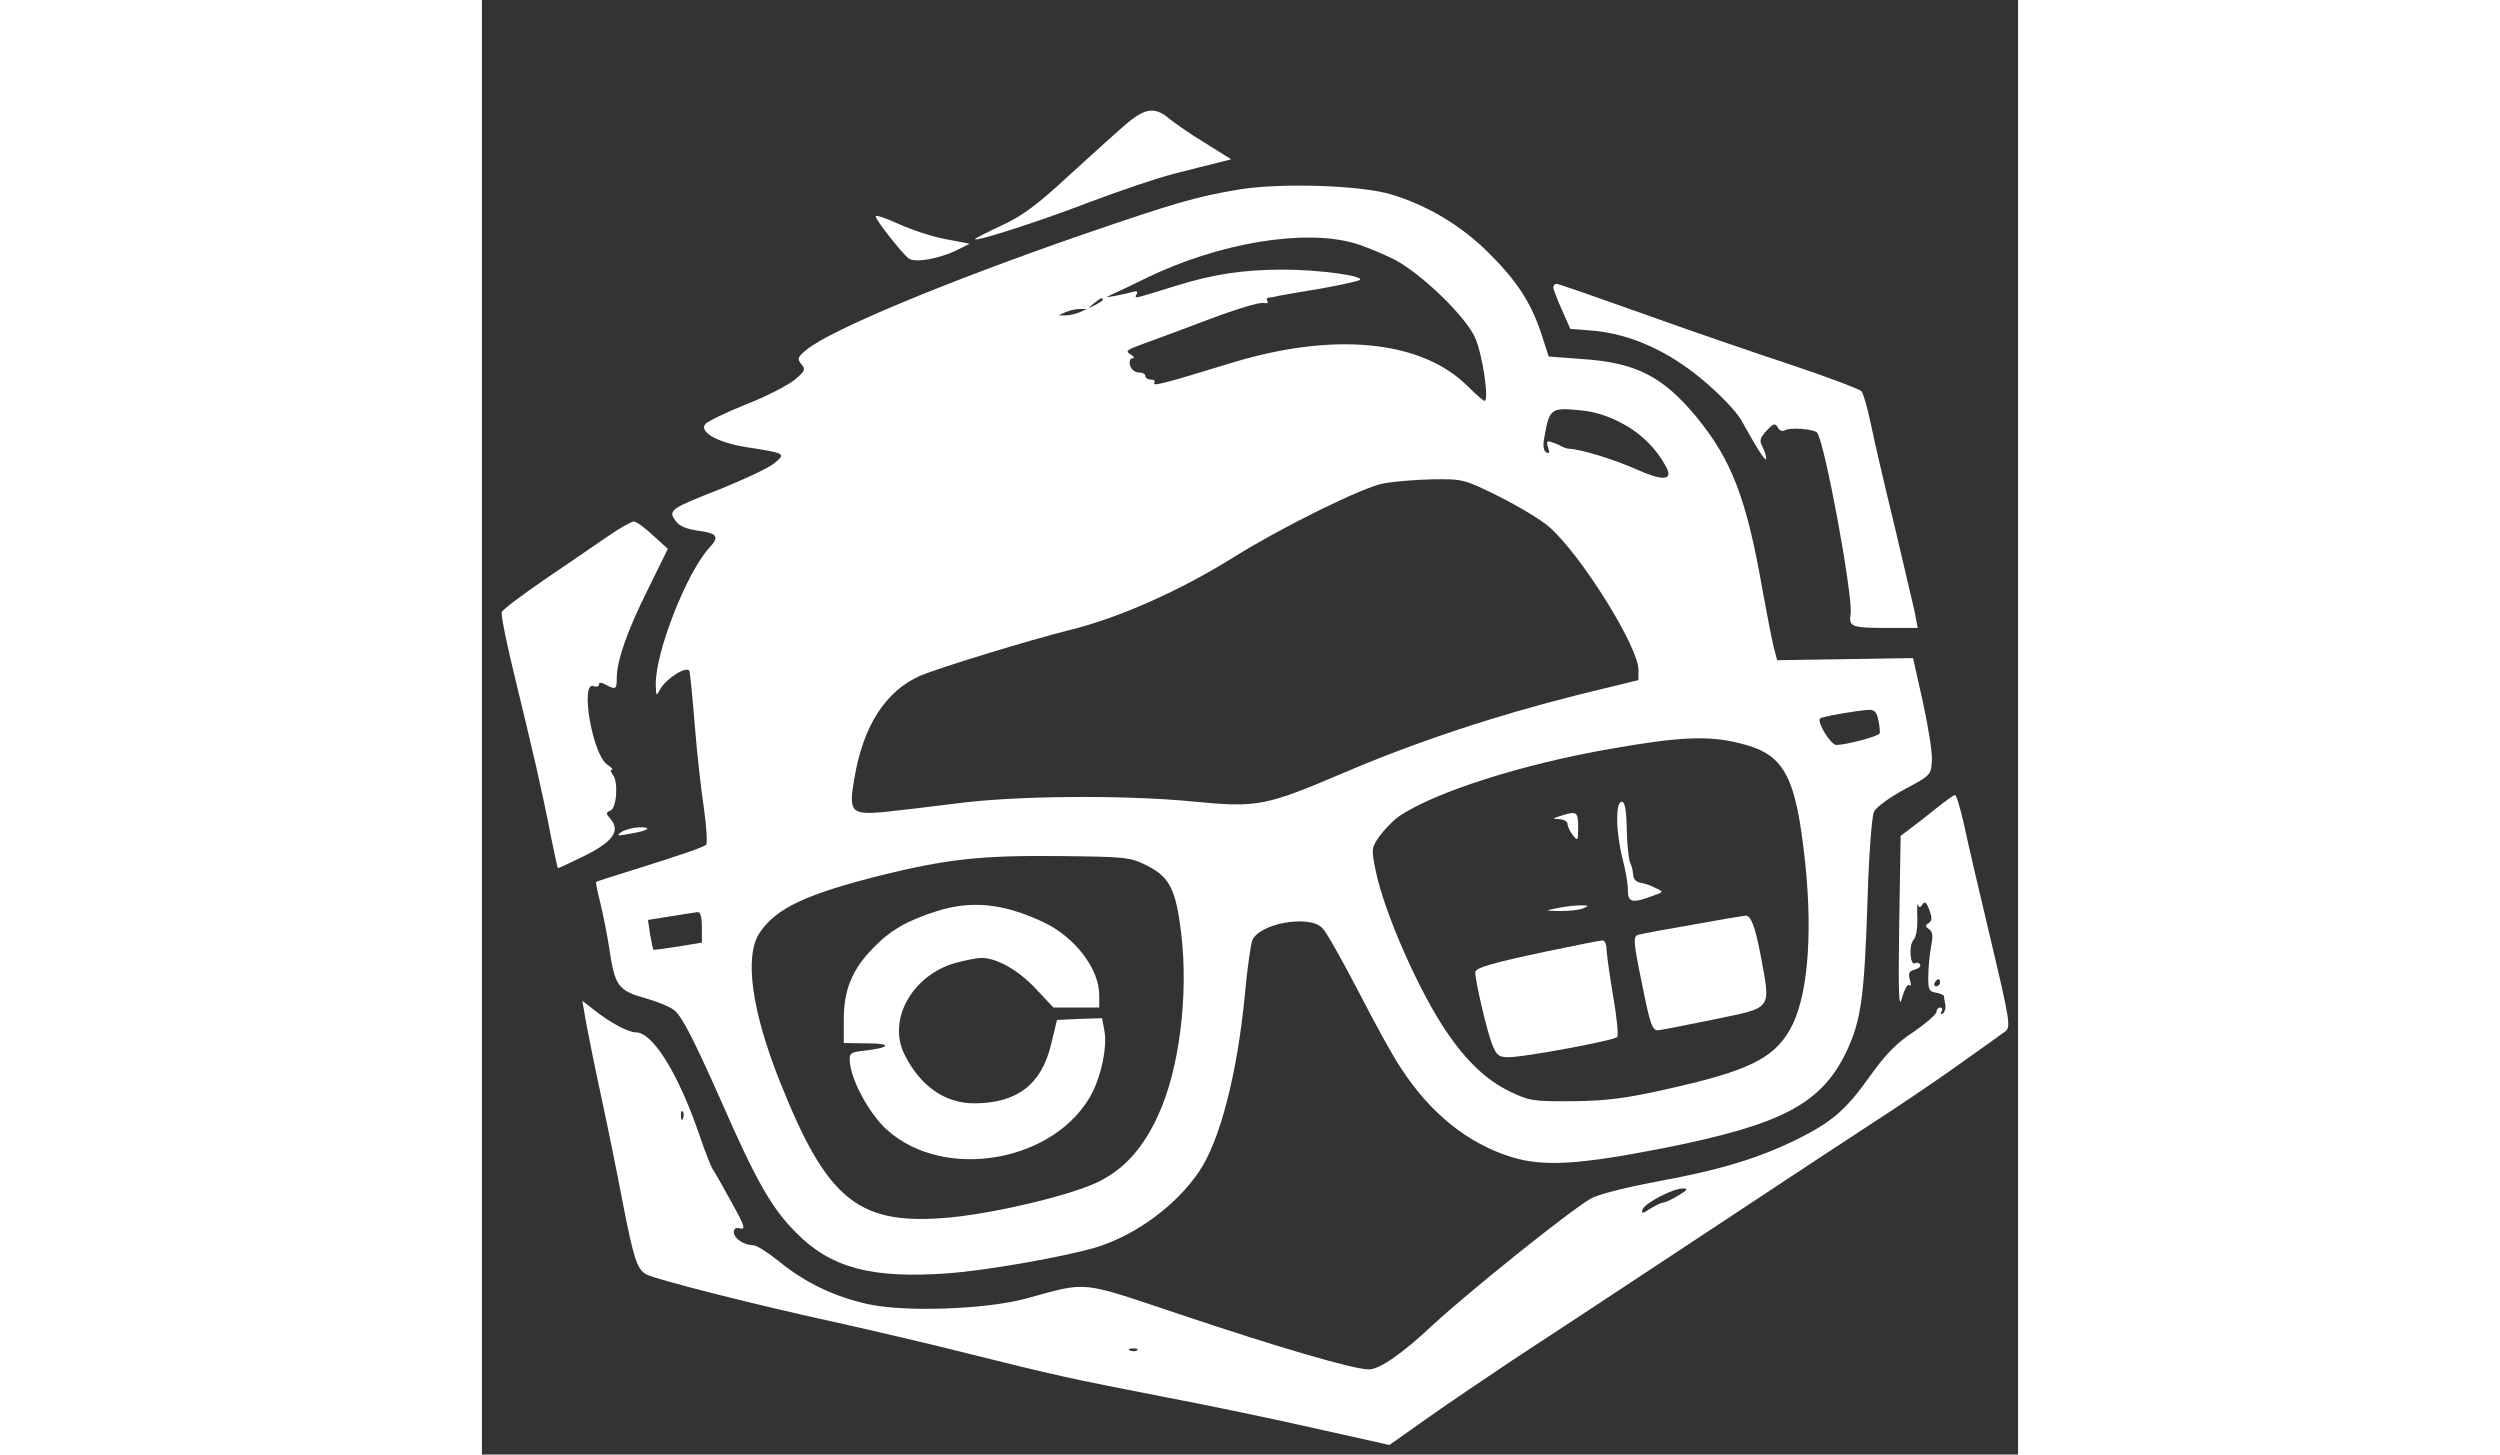 <?xml version="1.0" standalone="no"?>
<!DOCTYPE svg PUBLIC "-//W3C//DTD SVG 20010904//EN"
 "http://www.w3.org/TR/2001/REC-SVG-20010904/DTD/svg10.dtd">
<svg className="icon" version="1.0" xmlns="http://www.w3.org/2000/svg"
 width="55pt" height="32pt" viewBox="0 0 433 410"
 preserveAspectRatio="xMidYMid meet">

<rect x="0" y="0" width="433" height="410" fill="#333333" stroke="none"/>

<g transform="translate(0,410) scale(0.1,-0.1)"
fill="#FFFFFF" stroke="none">
<path d="M1825 3758 c-22 -18 -95 -84 -163 -146 -97 -90 -139 -121 -198 -148
-41 -19 -74 -36 -74 -38 0 -9 196 55 330 107 80 30 183 65 230 77 47 12 102
26 123 31 l39 10 -72 45 c-40 24 -86 56 -102 69 -39 33 -65 31 -113 -7z"/>
<path d="M2135 3566 c-121 -20 -182 -38 -447 -129 -386 -134 -702 -266 -772
-322 -26 -21 -28 -26 -16 -41 13 -15 11 -20 -19 -45 -19 -15 -80 -47 -137 -69
-57 -23 -108 -48 -114 -55 -19 -22 33 -52 113 -65 115 -18 114 -18 81 -46 -16
-13 -82 -44 -146 -70 -148 -58 -153 -62 -133 -91 11 -16 30 -24 65 -29 54 -7
60 -17 31 -48 -64 -70 -152 -294 -151 -385 1 -35 1 -35 13 -13 18 31 76 67 82
50 2 -7 9 -76 15 -153 6 -77 18 -183 26 -235 7 -52 10 -97 6 -101 -9 -8 -72
-29 -202 -70 -58 -18 -106 -33 -108 -35 -2 -1 4 -28 12 -60 8 -33 20 -93 26
-134 15 -99 25 -113 102 -134 35 -10 71 -25 82 -35 22 -20 55 -85 131 -256 98
-224 142 -301 210 -369 98 -100 214 -131 430 -115 110 8 329 47 416 73 111 34
225 117 290 213 59 86 108 274 130 503 6 69 16 135 20 148 18 49 161 75 198
36 11 -10 56 -91 102 -179 45 -88 98 -184 117 -212 85 -132 192 -217 316 -255
90 -27 189 -21 428 26 332 66 442 124 513 269 43 90 52 156 61 440 4 125 12
227 18 239 6 13 45 41 86 63 73 39 75 41 77 80 2 22 -10 96 -25 165 l-28 125
-191 -3 -192 -3 -10 38 c-5 21 -19 92 -31 158 -45 259 -87 368 -186 489 -95
115 -171 154 -323 164 l-94 7 -22 68 c-30 88 -69 147 -152 229 -76 74 -168
129 -270 160 -87 26 -311 33 -428 14z m326 -152 c30 -9 80 -30 112 -46 77 -41
201 -161 227 -221 20 -45 40 -177 26 -177 -3 0 -25 19 -47 41 -131 131 -380
155 -673 64 -176 -54 -217 -65 -211 -55 4 6 -1 10 -9 10 -9 0 -16 5 -16 10 0
6 -8 10 -19 10 -10 0 -21 9 -24 20 -3 11 0 20 6 20 7 0 6 4 -3 10 -18 11 -15
13 40 33 25 9 106 39 180 67 74 28 143 49 153 46 9 -2 15 0 11 5 -3 5 -2 9 3
10 4 0 17 2 28 5 11 2 66 12 122 21 56 10 104 21 108 24 11 12 -119 29 -216
29 -114 0 -198 -13 -304 -46 -44 -14 -88 -27 -99 -30 -13 -4 -16 -2 -11 6 5 8
2 11 -11 7 -11 -3 -32 -8 -49 -11 -29 -5 -29 -5 -5 6 14 6 55 26 92 44 203 99
446 140 589 98z m-711 -159 c0 -2 -10 -9 -22 -15 -22 -11 -22 -10 -4 4 21 17
26 19 26 11z m-65 -35 c-11 -5 -29 -9 -40 -9 l-20 0 20 9 c11 5 29 9 40 9 l20
0 -20 -9z m1528 -313 c54 -28 98 -72 126 -125 19 -37 -12 -38 -87 -4 -58 26
-155 56 -187 57 -5 0 -14 3 -20 6 -5 3 -18 9 -28 12 -15 6 -17 3 -12 -14 5
-15 4 -19 -5 -14 -8 5 -10 20 -5 44 14 80 18 83 105 74 34 -3 77 -16 113 -36z
m-347 -206 c54 -27 118 -65 142 -86 89 -77 252 -338 252 -403 l0 -29 -172 -42
c-227 -57 -455 -132 -658 -219 -223 -95 -244 -99 -428 -81 -198 19 -503 16
-667 -6 -71 -9 -163 -20 -203 -24 -92 -8 -99 0 -82 96 25 148 88 245 185 288
51 22 305 100 425 130 137 34 310 111 460 205 133 83 361 196 420 207 30 6 94
11 141 12 84 1 88 0 185 -48z m1070 -631 c4 -16 5 -33 4 -37 -2 -8 -91 -32
-122 -33 -16 0 -56 65 -46 75 5 5 102 22 136 24 17 1 24 -6 28 -29z m-395 -64
c130 -30 162 -88 189 -338 22 -213 6 -386 -44 -472 -47 -81 -121 -116 -346
-166 -115 -26 -170 -33 -265 -34 -113 -1 -123 1 -179 28 -65 32 -120 84 -176
166 -79 116 -177 338 -201 457 -12 59 -12 63 11 96 13 18 38 44 55 56 100 68
347 147 595 190 192 34 276 38 361 17z m-1666 -346 c63 -32 81 -66 96 -190 21
-175 -5 -386 -66 -516 -41 -89 -93 -148 -165 -184 -73 -37 -280 -87 -413 -101
-264 -26 -352 43 -487 382 -80 200 -101 355 -57 420 47 70 132 109 347 163
184 45 279 55 495 53 191 -2 202 -3 250 -27z m-1255 -174 l0 -43 -67 -11 c-37
-6 -68 -10 -70 -9 -1 2 -5 21 -9 43 l-6 41 63 10 c35 6 70 11 77 12 8 1 12
-14 12 -43z"/>
<path d="M3200 1788 c0 -29 7 -78 15 -108 8 -30 15 -70 15 -87 0 -37 11 -40
68 -19 34 12 34 12 10 23 -12 7 -32 13 -43 15 -12 2 -20 11 -20 23 -1 11 -4
25 -8 32 -4 7 -9 48 -10 93 -1 57 -5 80 -14 80 -9 0 -13 -17 -13 -52z"/>
<path d="M3040 1800 c-24 -8 -24 -8 -2 -9 12 -1 22 -7 22 -13 0 -7 7 -22 15
-32 14 -18 15 -17 15 22 0 44 -4 47 -50 32z"/>
<path d="M3030 1540 c-35 -7 -35 -7 10 -8 25 0 54 3 65 8 17 7 15 8 -10 8 -16
0 -46 -4 -65 -8z"/>
<path d="M3415 1494 c-76 -13 -146 -26 -156 -29 -14 -5 -14 -18 11 -138 23
-116 29 -132 46 -131 10 1 82 15 159 31 164 34 158 25 130 177 -16 84 -28 117
-44 115 -3 0 -69 -11 -146 -25z"/>
<path d="M3005 1419 c-161 -34 -205 -47 -205 -60 0 -25 33 -166 47 -201 13
-33 19 -38 47 -38 44 0 298 47 306 57 4 4 -1 55 -11 113 -10 58 -18 117 -19
133 0 15 -5 27 -12 26 -7 0 -76 -14 -153 -30z"/>
<path d="M1280 1531 c-82 -26 -130 -54 -177 -103 -59 -60 -83 -118 -83 -200
l0 -68 68 -1 c71 0 62 -13 -14 -21 -35 -4 -39 -7 -37 -31 4 -53 55 -147 105
-192 164 -147 479 -89 579 106 26 53 41 127 34 171 l-7 38 -63 -2 -64 -3 -17
-70 c-27 -112 -96 -165 -217 -165 -82 0 -152 49 -196 138 -48 96 20 221 141
257 29 8 63 15 77 15 44 -1 104 -35 154 -89 l48 -51 64 0 65 0 0 35 c0 74 -68
163 -156 205 -114 54 -205 63 -304 31z"/>
<path d="M1110 3490 c0 -10 70 -99 92 -118 18 -14 88 -2 143 26 l30 15 -69 13
c-37 7 -97 27 -132 43 -35 16 -64 26 -64 21z"/>
<path d="M3020 3290 c0 -5 11 -34 24 -63 l24 -54 63 -5 c104 -9 211 -56 309
-138 48 -40 95 -89 109 -113 49 -88 71 -122 71 -109 0 7 -5 22 -11 34 -9 16
-6 24 12 44 20 21 24 22 32 9 4 -9 13 -12 20 -8 14 9 79 4 90 -6 21 -21 102
-460 95 -512 -6 -36 3 -39 106 -39 l83 0 -9 48 c-6 26 -32 137 -58 247 -27
110 -56 236 -65 280 -9 43 -21 85 -26 92 -6 6 -95 40 -197 74 -103 34 -292 99
-420 145 -129 46 -238 84 -243 84 -5 0 -9 -4 -9 -10z"/>
<path d="M350 2585 c-36 -25 -115 -79 -177 -121 -61 -42 -114 -82 -117 -89 -3
-8 15 -96 40 -197 46 -189 73 -304 100 -443 9 -44 17 -81 18 -82 1 -1 35 15
76 35 80 40 101 70 72 104 -13 15 -13 18 0 23 18 7 23 81 7 101 -6 8 -8 14 -3
14 5 0 -1 7 -13 15 -42 29 -77 236 -38 221 8 -3 15 -1 15 5 0 6 7 6 19 -1 28
-15 31 -13 31 18 0 49 29 133 88 251 l56 114 -42 38 c-23 22 -47 39 -54 39 -7
0 -42 -20 -78 -45z"/>
<path d="M4100 1822 c-25 -20 -58 -46 -73 -57 l-28 -21 -4 -249 c-3 -204 -1
-242 8 -207 7 24 16 40 21 35 5 -4 5 2 1 15 -5 19 -2 25 14 29 11 3 18 9 15
14 -3 5 -9 7 -14 4 -14 -9 -19 49 -5 65 8 9 12 35 11 64 -1 27 0 43 2 36 3 -9
6 -9 13 1 6 10 11 5 19 -16 8 -22 8 -30 -2 -37 -10 -6 -10 -10 1 -17 10 -7 12
-19 6 -47 -4 -22 -8 -59 -8 -84 -1 -39 2 -45 21 -48 12 -2 22 -6 23 -10 0 -4
2 -15 4 -24 2 -10 -2 -21 -7 -25 -7 -3 -8 -1 -4 5 4 7 2 12 -3 12 -6 0 -11 -6
-11 -12 0 -7 -30 -33 -65 -57 -48 -31 -80 -65 -120 -121 -69 -97 -106 -130
-203 -179 -111 -55 -218 -88 -397 -121 -91 -17 -171 -37 -190 -49 -62 -36
-343 -262 -445 -356 -86 -81 -150 -125 -180 -125 -43 0 -255 62 -532 155 -287
96 -257 93 -433 45 -113 -31 -343 -39 -447 -16 -95 21 -178 61 -250 120 -31
25 -64 46 -73 46 -26 0 -55 19 -55 37 0 10 6 14 19 10 15 -3 10 11 -27 77 -24
44 -48 86 -52 91 -4 6 -20 46 -35 90 -60 177 -133 295 -181 295 -21 0 -72 27
-115 61 l-36 28 9 -52 c5 -29 24 -124 43 -212 19 -88 46 -221 60 -295 33 -170
42 -197 68 -212 28 -15 317 -88 542 -137 99 -22 261 -60 360 -85 248 -62 288
-71 550 -122 127 -24 323 -65 437 -91 l206 -46 109 77 c59 42 168 115 241 164
74 48 318 209 542 357 225 149 462 305 527 347 65 43 159 107 208 143 50 35
98 70 108 77 17 12 15 27 -41 263 -33 138 -67 285 -76 328 -10 42 -20 77 -24
76 -4 0 -27 -17 -52 -37z m10 -492 c0 -5 -5 -10 -11 -10 -5 0 -7 5 -4 10 3 6
8 10 11 10 2 0 4 -4 4 -10z m-3543 -382 c-3 -8 -6 -5 -6 6 -1 11 2 17 5 13 3
-3 4 -12 1 -19z m2805 -218 c-18 -11 -37 -20 -43 -20 -5 0 -21 -8 -36 -17 -21
-14 -25 -15 -22 -3 6 18 85 60 114 60 16 0 14 -4 -13 -20z m-1525 -436 c-3 -3
-12 -4 -19 -1 -8 3 -5 6 6 6 11 1 17 -2 13 -5z"/>
<path d="M392 1754 c-14 -10 -10 -11 26 -4 53 9 65 19 23 18 -17 -1 -39 -7
-49 -14z"/>
</g>
</svg>
